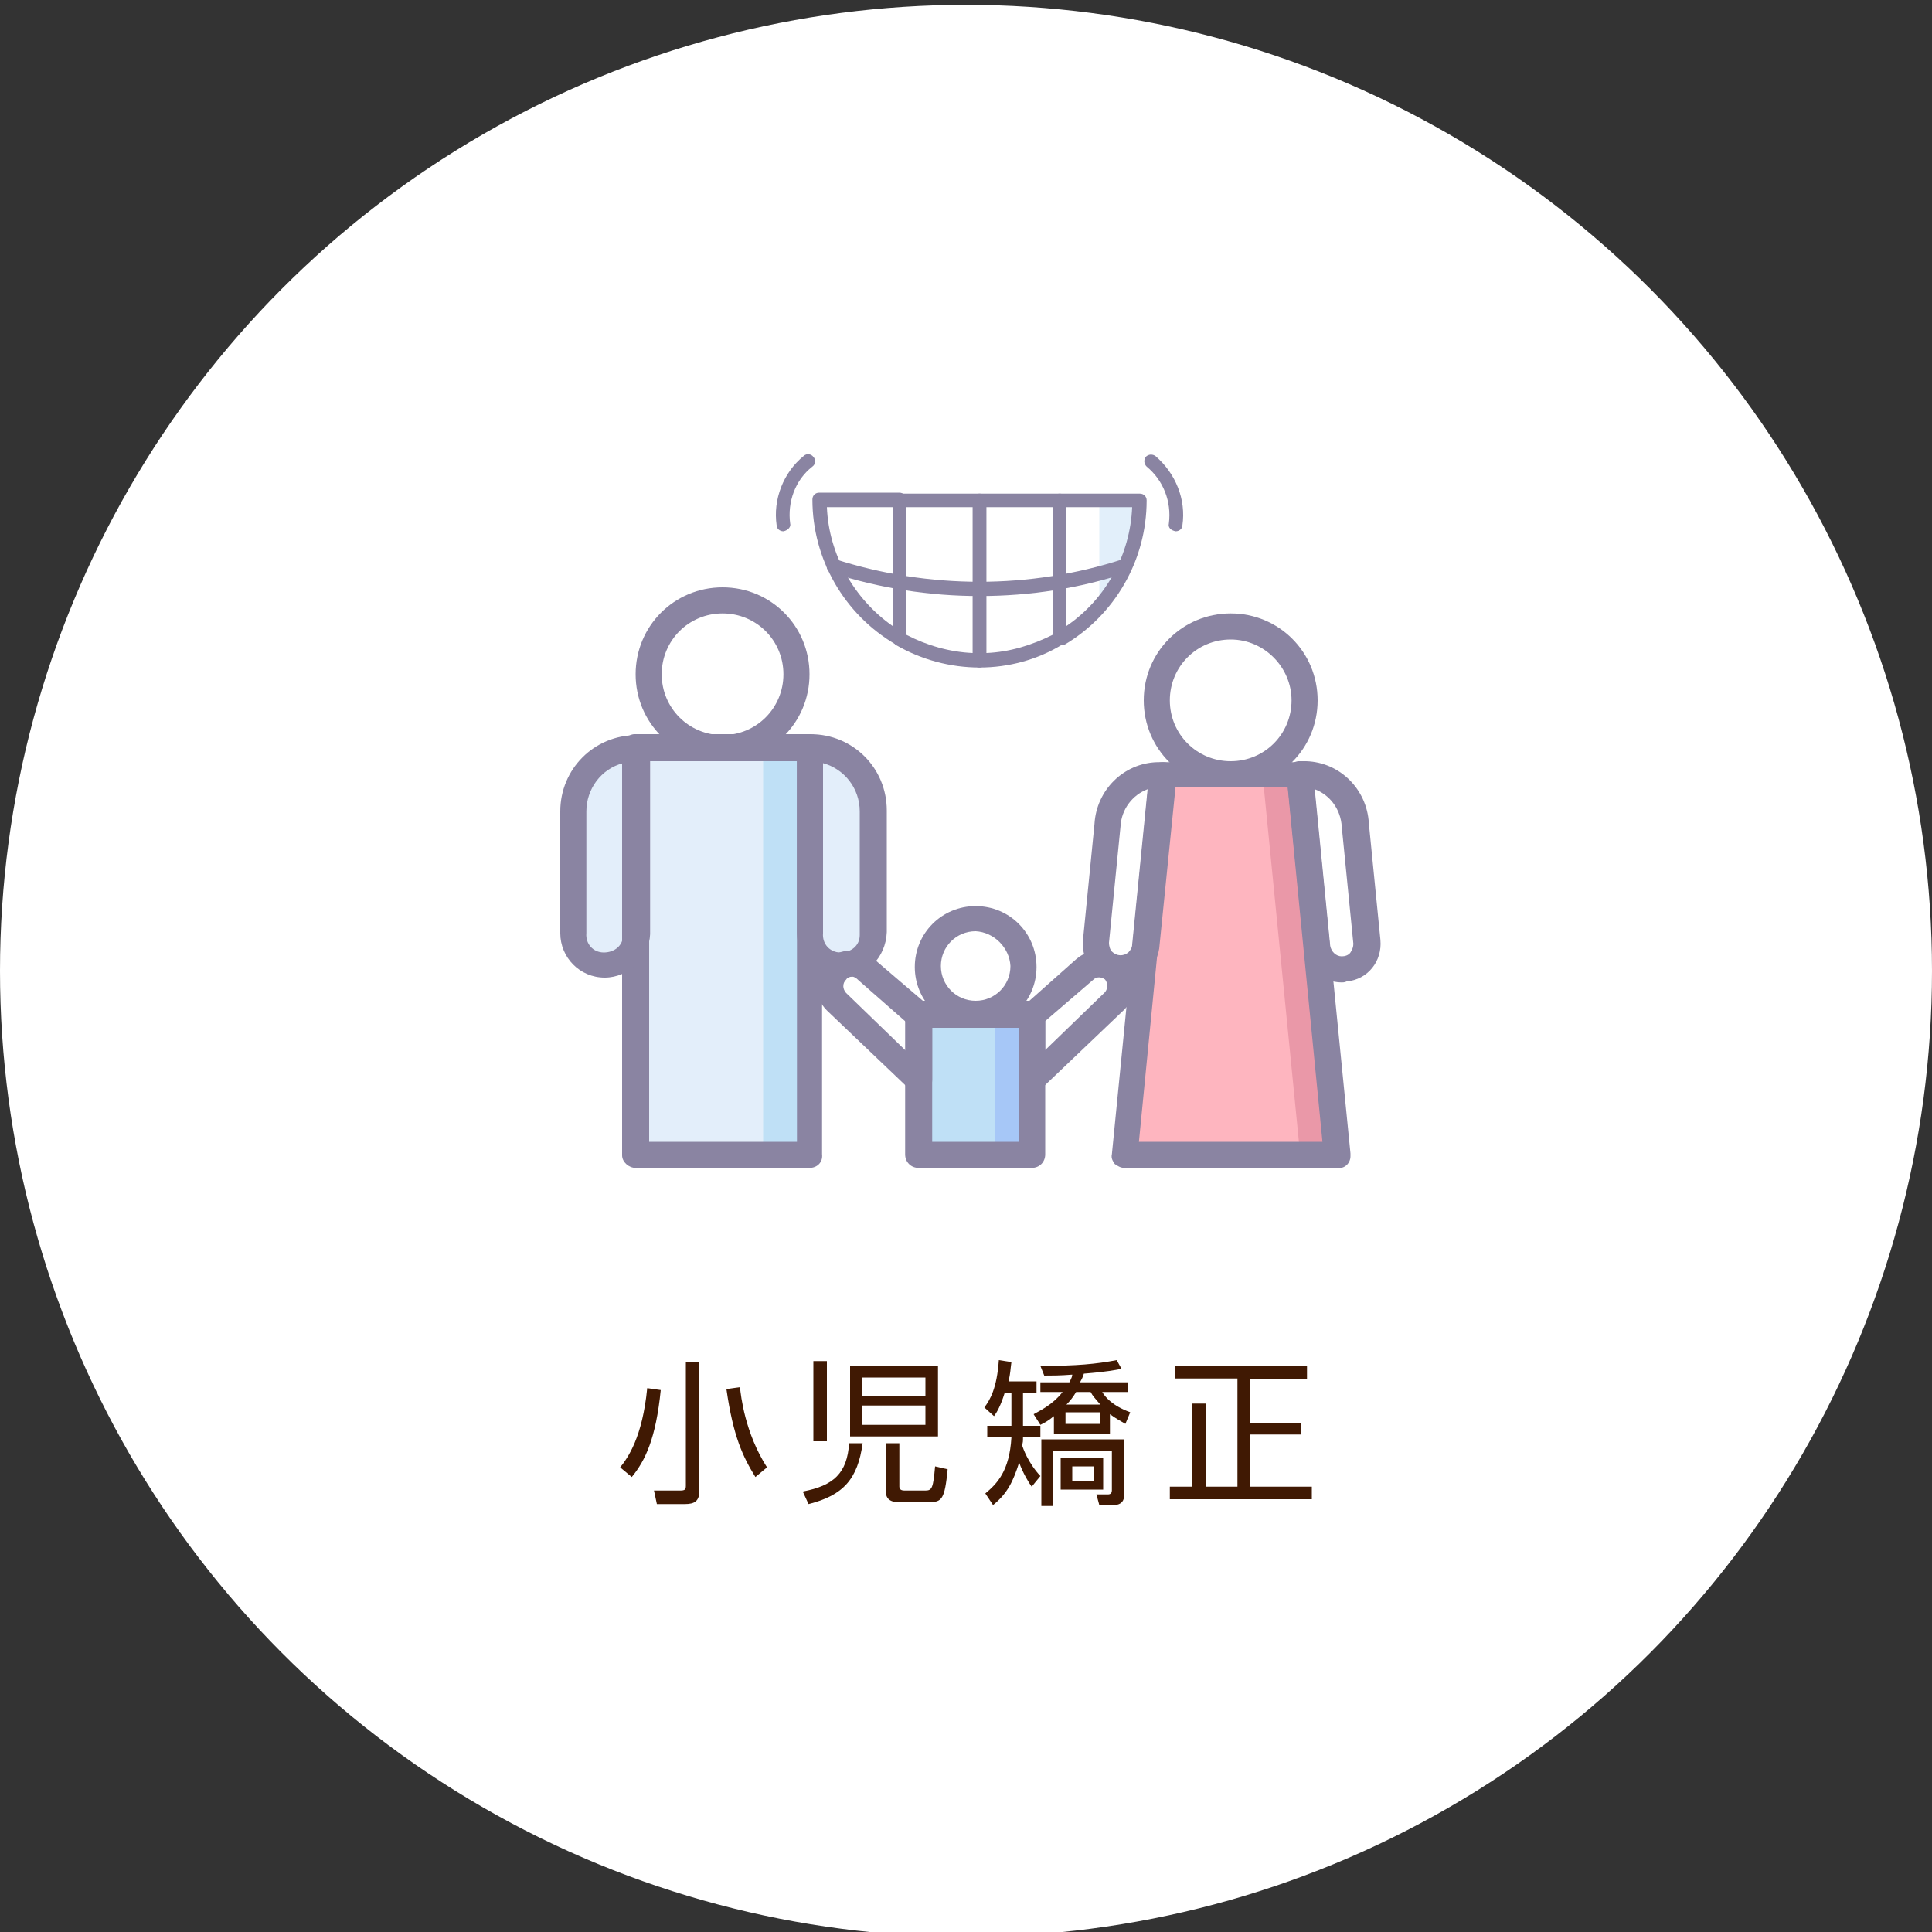 <?xml version="1.0" encoding="utf-8"?>
<!-- Generator: Adobe Illustrator 25.4.1, SVG Export Plug-In . SVG Version: 6.00 Build 0)  -->
<svg version="1.1" id="レイヤー_1" xmlns="http://www.w3.org/2000/svg" xmlns:xlink="http://www.w3.org/1999/xlink" x="0px"
	 y="0px" viewBox="0 0 200 200" style="enable-background:new 0 0 200 200;" xml:space="preserve">
<rect x="0" y="0" width="200" height="200" fill="#333333" stroke="none"/>
<style type="text/css">
	.st0{fill:#FFFFFF;}
	.st1{opacity:0.67;}
	.st2{fill:#D4E7F8;}
	.st3{fill:#504774;}
	.st4{fill:#401903;}
	.st5{fill:#FD919F;}
	.st6{fill:#A0D1F2;}
	.st7{fill:#7BABF3;}
	.st8{fill:#E0667D;}
	.st9{fill:#D5E6F7;}
</style>
<circle class="st0" cx="100" cy="100.5" r="100"/>
<path class="st0" d="M106.4,105.5l5.4-4.8c1-0.8,2.4-0.7,3.2,0.3c0.7,0.9,0.7,2.1-0.1,3l-8.6,8.2L106.4,105.5L106.4,105.5z"/>
<path class="st0" d="M94.7,105.5l-5.4-4.8c-1-0.8-2.4-0.7-3.2,0.3c-0.7,0.9-0.7,2.1,0.1,3l8.6,8.2L94.7,105.5L94.7,105.5z"/>
<path class="st0" d="M115.6,100.8c1.3,0,2.4-1,2.6-2.3l1.8-17.8h-0.6c-2.8,0.2-5,2.4-5.1,5.2L113,98c-0.1,1.4,0.9,2.7,2.3,2.8
	C115.4,100.8,115.5,100.8,115.6,100.8L115.6,100.8z"/>
<path class="st0" d="M82.1,70.3c0,4.2-3.4,7.6-7.6,7.6s-7.6-3.4-7.6-7.6s3.4-7.6,7.6-7.6l0,0C78.7,62.6,82.1,66.1,82.1,70.3
	L82.1,70.3z"/>
<path class="st0" d="M134.7,73c0,4.2-3.4,7.6-7.6,7.6c-4.2,0-7.6-3.4-7.6-7.6s3.4-7.6,7.6-7.6l0,0C131.3,65.4,134.7,68.8,134.7,73z"
	/>
<g class="st1">
	<path class="st0" d="M109.7,66.1c5.1-3,8.3-8.4,8.3-14.3h-8.3V66.1z"/>
	<path class="st2" d="M113.8,62.7c2.7-3,4.1-6.9,4.1-11h-4.1V62.7z"/>
	<path class="st0" d="M93.1,66.1V51.8h-8.3C84.8,57.7,88,63.2,93.1,66.1z"/>
	<path class="st0" d="M93.1,51.8v14.3c2.5,1.5,5.4,2.2,8.3,2.2V51.8H93.1z"/>
	<path class="st0" d="M109.7,51.8h-8.3v16.6c2.9,0,5.8-0.8,8.3-2.2V51.8z"/>
	<path class="st3" d="M101.4,61.7c-5.2,0-10.3-0.8-15.3-2.4c-0.4-0.1-0.6-0.5-0.5-0.9s0.5-0.6,0.9-0.5c9.7,3.1,20.1,3.1,29.7,0
		c0.4-0.1,0.8,0.1,0.9,0.5s-0.1,0.8-0.5,0.9l0,0C111.8,60.9,106.6,61.7,101.4,61.7z"/>
	<path class="st3" d="M93.1,66.8c-0.1,0-0.2,0-0.4-0.1c-5.3-3.1-8.6-8.8-8.6-15c0-0.4,0.3-0.7,0.7-0.7l0,0h8.3
		c0.4,0,0.7,0.3,0.7,0.7l0,0V66C93.8,66.5,93.5,66.8,93.1,66.8L93.1,66.8z M85.6,52.5c0.2,4.9,2.8,9.5,6.8,12.3V52.5H85.6z"/>
	<path class="st3" d="M101.4,69.1c-3,0-6-0.8-8.6-2.3c-0.2-0.1-0.4-0.4-0.4-0.6V51.8c0-0.4,0.3-0.7,0.7-0.7l0,0h8.3
		c0.4,0,0.7,0.3,0.7,0.7l0,0v16.6C102.1,68.7,101.8,69.1,101.4,69.1L101.4,69.1z M93.8,65.7c2.1,1.1,4.5,1.8,6.9,1.9V52.5h-6.9V65.7
		z"/>
	<path class="st3" d="M101.4,69.1c-0.4,0-0.7-0.3-0.7-0.7l0,0V51.8c0-0.4,0.3-0.7,0.7-0.7l0,0h8.3c0.4,0,0.7,0.3,0.7,0.7l0,0v14.3
		c0,0.3-0.1,0.5-0.4,0.6C107.4,68.3,104.4,69.1,101.4,69.1z M102.1,52.5v15.1c2.4-0.1,4.7-0.8,6.9-1.9V52.5H102.1z"/>
	<path class="st3" d="M109.7,66.8c-0.4,0-0.7-0.3-0.7-0.7l0,0V51.8c0-0.4,0.3-0.7,0.7-0.7l0,0h8.3c0.4,0,0.7,0.3,0.7,0.7l0,0
		c0,6.2-3.3,11.9-8.6,15C109.9,66.8,109.8,66.8,109.7,66.8z M110.4,52.5v12.3c4.1-2.8,6.6-7.4,6.8-12.3L110.4,52.5z"/>
	<path class="st3" d="M81.1,55c-0.4,0-0.7-0.3-0.7-0.6l0,0c-0.4-2.7,0.7-5.5,2.8-7.2c0.3-0.3,0.8-0.2,1,0.1c0.3,0.3,0.2,0.8-0.1,1
		c-1.8,1.4-2.6,3.7-2.3,5.9l0,0C81.9,54.5,81.6,54.9,81.1,55L81.1,55z"/>
	<path class="st3" d="M121.7,55L121.7,55c-0.5-0.1-0.8-0.4-0.7-0.8l0,0l0,0c0.3-2.3-0.6-4.5-2.3-5.9c-0.3-0.3-0.3-0.7-0.1-1
		c0.3-0.3,0.7-0.3,1-0.1c2.1,1.8,3.2,4.5,2.8,7.2l0,0C122.4,54.7,122.1,55,121.7,55L121.7,55z"/>
</g>
<path class="st4" d="M64.2,151.9c0.8-1,2.3-3.1,2.8-8.2l1.4,0.2c-0.5,5-1.6,7.3-3,9L64.2,151.9z M72.4,154.3c0,1.1-0.5,1.4-1.5,1.4
	H68l-0.3-1.4h2.7c0.5,0,0.6-0.1,0.6-0.5V141h1.4C72.4,141,72.4,154.3,72.4,154.3z M76.6,143.6c0.1,0.9,0.5,4.7,2.8,8.3l-1.2,1
	c-1.3-2.1-2.3-4.2-3-9.1L76.6,143.6z"/>
<path class="st4" d="M83.1,154.4c3.2-0.6,4.6-1.9,4.8-5h1.4c-0.5,3.7-2,5.4-5.6,6.3L83.1,154.4z M84.2,149.2v-8.3h1.4v8.3H84.2z
	 M97.1,141.4v7.3H88v-7.3H97.1z M95.8,142.6h-6.6v1.9h6.6V142.6z M95.8,145.5h-6.6v2h6.6V145.5z M93.1,153.9c0,0.4,0.4,0.4,0.6,0.4
	h2.1c0.7,0,0.8-0.3,1-2.5l1.3,0.3c-0.3,3.1-0.6,3.4-1.9,3.4h-3.1c-0.4,0-1.4,0-1.4-1.1v-5h1.4V153.9z"/>
<path class="st4" d="M107.3,143v1.2h-1.4v3.4h1.8v1.2h-1.8c0,0.4,0,0.5-0.1,0.8c0.1,0.3,0.6,1.8,1.9,3.2l-0.9,1.1
	c-0.3-0.4-0.9-1.4-1.3-2.5c-0.6,1.9-1.2,3.2-2.7,4.4l-0.8-1.2c1.2-1,2.5-2.3,2.7-5.8h-2.5v-1.2h2.5v-3.4H104c-0.4,1.3-0.8,2-1.1,2.4
	l-1-0.9c0.6-0.8,1.3-2,1.5-4.9l1.3,0.2c-0.1,0.7-0.1,1.2-0.3,2H107.3z M107,146.4c0.5-0.3,1.9-0.9,3-2.3h-2.3v-1h3
	c0.2-0.4,0.3-0.6,0.3-0.8c-1.3,0.1-2.1,0.1-2.9,0.1l-0.4-1c3.8,0,5.8-0.2,7.9-0.6l0.5,0.9c-0.5,0.1-1.4,0.3-3.9,0.5
	c-0.1,0.4-0.3,0.7-0.4,0.9h5v1h-2.7c0.3,0.5,1,1.4,2.9,2.1l-0.5,1.2c-0.5-0.3-0.9-0.5-1.6-1v2h-5.8v-1.8c-0.6,0.5-1,0.7-1.4,0.9
	L107,146.4z M116.4,154.6c0,0.3,0,1.2-1.1,1.2h-1.5l-0.3-1.1h1.2c0.3,0,0.4-0.2,0.4-0.4v-4.1H109v5.7h-1.2V149h8.6V154.6z
	 M114.2,154.2h-4.4v-3.3h4.4V154.2z M113.9,146.2h-3.6v1.2h3.6V146.2z M111.4,144.1c-0.3,0.5-0.6,0.9-1,1.3h3.5
	c-0.5-0.6-0.8-0.9-1-1.3H111.4z M113.2,151.8H111v1.5h2.2V151.8z"/>
<path class="st4" d="M135.3,141.5v1.3h-5.9v4.5h5.3v1.2h-5.3v5.4h6.4v1.3h-14.7v-1.3h2.3v-8.6h1.4v8.6h3.3v-11.2h-6.5v-1.3h13.7
	V141.5z"/>
<g class="st1">
	<path class="st5" d="M138.5,119.6h-22.1l3.9-39.4h14.2L138.5,119.6z"/>
	<path class="st0" d="M106.8,105.1l5.4-4.8c1-0.8,2.4-0.7,3.2,0.3c0.7,0.9,0.7,2.1-0.1,3l-8.6,8.2V105.1z"/>
	<path class="st0" d="M95.1,105.1l-5.4-4.8c-1-0.8-2.4-0.7-3.2,0.3c-0.7,0.9-0.7,2.1,0.1,3l8.6,8.2V105.1z"/>
	<rect x="95.1" y="105.1" class="st6" width="11.7" height="14.5"/>
	<rect x="103" y="105.1" class="st7" width="3.8" height="14.5"/>
	<path class="st8" d="M134.6,80.2h-3.9l3.9,39.4h3.9L134.6,80.2z"/>
	<path class="st0" d="M116,100.3c1.3,0,2.4-1,2.6-2.3l1.8-17.8h-0.6c-2.8,0.2-5,2.4-5.1,5.2l-1.2,12.2c-0.1,1.4,0.9,2.7,2.3,2.8
		C115.8,100.3,115.9,100.3,116,100.3L116,100.3z"/>
	<path class="st0" d="M138.9,100.3c1.4,0,2.6-1.2,2.6-2.6c0-0.1,0-0.1,0-0.2l-1.2-12.1c-0.1-2.8-2.3-5-5.1-5.2h-0.6l1.8,17.8
		C136.5,99.3,137.6,100.3,138.9,100.3L138.9,100.3z"/>
	<path class="st0" d="M82.5,69.8c0,4.2-3.4,7.6-7.6,7.6c-4.2,0-7.6-3.4-7.6-7.6c0-4.2,3.4-7.6,7.6-7.6c0,0,0,0,0,0
		C79.1,62.2,82.5,65.6,82.5,69.8C82.5,69.8,82.5,69.8,82.5,69.8z"/>
	<path class="st0" d="M105.9,100.1c0,2.8-2.2,5-5,5s-5-2.2-5-5s2.2-5,5-5S105.9,97.3,105.9,100.1z"/>
	<path class="st0" d="M135.1,72.5c0,4.2-3.4,7.6-7.6,7.6c-4.2,0-7.6-3.4-7.6-7.6c0-4.2,3.4-7.6,7.6-7.6c0,0,0,0,0,0
		C131.7,64.9,135.1,68.3,135.1,72.5z"/>
	<rect x="65.9" y="77.4" class="st9" width="18" height="42.1"/>
	<rect x="79" y="77.4" class="st6" width="4.8" height="42.1"/>
	<path class="st9" d="M62.6,99.9c1.8,0,3.3-1.5,3.3-3.3V77.4c-3.6,0-6.5,2.9-6.5,6.5v12.6C59.3,98.4,60.8,99.9,62.6,99.9z"/>
	<path class="st9" d="M87.1,99.9c1.8,0,3.3-1.4,3.3-3.2c0,0,0,0,0,0V84c0-3.6-2.9-6.5-6.5-6.5v19.2C83.9,98.4,85.3,99.9,87.1,99.9
		L87.1,99.9z"/>
	<path class="st3" d="M83.8,120.9h-18c-0.7,0-1.4-0.6-1.4-1.3c0,0,0,0,0,0V77.4c0-0.7,0.6-1.4,1.3-1.4c0,0,0,0,0,0h18
		c0.8,0,1.4,0.6,1.4,1.4l0,0v42.1C85.2,120.3,84.6,120.9,83.8,120.9L83.8,120.9z M67.2,118.2h15.3V78.8H67.2V118.2z"/>
	<path class="st3" d="M74.8,78.8c-5,0-9-4-9-9s4-9,9-9s9,4,9,9S79.8,78.8,74.8,78.8z M74.8,63.5c-3.5,0-6.3,2.8-6.3,6.3
		c0,3.5,2.8,6.3,6.3,6.3c3.5,0,6.3-2.8,6.3-6.3l0,0C81.1,66.3,78.3,63.5,74.8,63.5L74.8,63.5z"/>
	<path class="st3" d="M62.6,101.2c-2.6,0-4.6-2.1-4.6-4.6V84c0-4.4,3.5-7.9,7.9-7.9c0.8,0,1.4,0.6,1.4,1.4l0,0v19.2
		C67.2,99.1,65.1,101.2,62.6,101.2z M64.5,79c-2.3,0.6-3.8,2.7-3.8,5v12.6c-0.1,1.1,0.7,2,1.8,2s2-0.7,2-1.8c0-0.1,0-0.2,0-0.3V79z"
		/>
	<path class="st3" d="M87.1,101.2c-2.6,0-4.6-2.1-4.6-4.6V77.4c0-0.8,0.6-1.4,1.4-1.4l0,0c4.4,0,7.9,3.5,7.9,7.9v12.6
		C91.7,99.1,89.7,101.2,87.1,101.2z M85.2,79v17.6c-0.1,1.1,0.7,2,1.8,2s2-0.7,2-1.8c0-0.1,0-0.2,0-0.3V84
		C89,81.6,87.4,79.6,85.2,79L85.2,79z"/>
	<path class="st3" d="M106.8,120.9H95.1c-0.8,0-1.4-0.6-1.4-1.4l0,0v-14.5c0-0.8,0.6-1.4,1.4-1.4l0,0h11.7c0.8,0,1.4,0.6,1.4,1.4
		l0,0v14.5C108.2,120.3,107.6,120.9,106.8,120.9L106.8,120.9z M96.5,118.2h9v-11.8h-9V118.2z"/>
	<path class="st3" d="M101,106.4c-3.5,0-6.3-2.8-6.3-6.3s2.8-6.3,6.3-6.3s6.3,2.8,6.3,6.3c0,0,0,0,0,0
		C107.3,103.6,104.5,106.4,101,106.4z M101,96.4c-2,0-3.6,1.6-3.6,3.6s1.6,3.6,3.6,3.6c2,0,3.6-1.6,3.6-3.6
		C104.5,98.1,102.9,96.5,101,96.4L101,96.4z"/>
	<path class="st3" d="M138.5,120.9h-22.1c-0.4,0-0.7-0.2-1-0.4c-0.2-0.3-0.4-0.6-0.3-1l3.9-39.4c0.1-0.7,0.7-1.2,1.3-1.2h14.2
		c0.7,0,1.3,0.5,1.4,1.2l3.9,39.3c0,0.1,0,0.2,0,0.3C139.8,120.4,139.2,121,138.5,120.9L138.5,120.9L138.5,120.9z M117.9,118.2h19
		l-3.6-36.7h-11.8L117.9,118.2z"/>
	<path class="st3" d="M127.4,81.5c-5,0-9-4-9-9s4-9,9-9c5,0,9,4,9,9S132.4,81.5,127.4,81.5z M127.4,66.2c-3.5,0-6.3,2.8-6.3,6.3
		c0,3.5,2.8,6.3,6.3,6.3c3.5,0,6.3-2.8,6.3-6.3c0,0,0,0,0,0C133.7,69.1,130.9,66.2,127.4,66.2z"/>
	<path class="st3" d="M116,101.7c-2.2,0-3.9-1.8-3.9-3.9c0-0.1,0-0.3,0-0.4l1.2-12.1c0.2-3.5,3-6.3,6.5-6.4h0.6
		c0.8,0,1.4,0.6,1.4,1.4c0,0,0,0.1,0,0.1l-1.8,17.8C119.7,100.1,118,101.7,116,101.7z M118.8,81.7c-1.6,0.6-2.7,2.1-2.8,3.8
		l-1.2,12.1c0,0.3,0.1,0.7,0.3,0.9c0.5,0.5,1.2,0.5,1.7,0.1c0.2-0.2,0.4-0.5,0.4-0.8L118.8,81.7z"/>
	<path class="st3" d="M138.9,101.7c-2,0-3.7-1.5-3.9-3.6l-1.8-17.8c-0.1-0.7,0.4-1.4,1.2-1.5c0.1,0,0.1,0,0.2,0h0.6
		c3.5,0.1,6.3,2.9,6.5,6.4l1.2,12.1c0.2,2.2-1.3,4.1-3.5,4.3C139.2,101.7,139,101.7,138.9,101.7z M136.1,81.7l1.6,16.2
		c0.1,0.6,0.6,1.1,1.2,1.1c0.3,0,0.7-0.1,0.9-0.4c0.2-0.3,0.3-0.6,0.3-0.9l-1.2-12.1C138.8,83.8,137.7,82.3,136.1,81.7L136.1,81.7z"
		/>
	<path class="st3" d="M106.8,113.2c-0.2,0-0.4,0-0.5-0.1c-0.5-0.2-0.8-0.7-0.8-1.2v-6.8c0-0.4,0.2-0.7,0.5-1l5.4-4.8
		c0.7-0.6,1.5-0.9,2.4-0.9c2,0,3.6,1.6,3.6,3.6c0,0.9-0.3,1.8-1,2.5l-8.6,8.2C107.6,113,107.2,113.1,106.8,113.2L106.8,113.2z
		 M108.2,105.7v3l6.2-6c0.3-0.4,0.3-0.9,0-1.3c-0.4-0.3-0.9-0.3-1.2,0L108.2,105.7z"/>
	<path class="st3" d="M95.1,113.2c-0.4,0-0.7-0.1-0.9-0.4l-8.6-8.2c-0.7-0.7-1.1-1.6-1.1-2.6c0-2,1.6-3.6,3.6-3.6
		c0.9,0,1.8,0.3,2.4,0.9L96,104c0.3,0.3,0.5,0.6,0.5,1v6.8c0,0.5-0.3,1-0.8,1.2C95.5,113.1,95.3,113.2,95.1,113.2L95.1,113.2z
		 M88.2,101.1c-0.2,0-0.5,0.1-0.6,0.3c-0.2,0.2-0.3,0.4-0.3,0.7c0,0.2,0.1,0.5,0.3,0.7l6.2,6v-3l-4.9-4.3
		C88.6,101.2,88.4,101.1,88.2,101.1L88.2,101.1z"/>
</g>
</svg>
